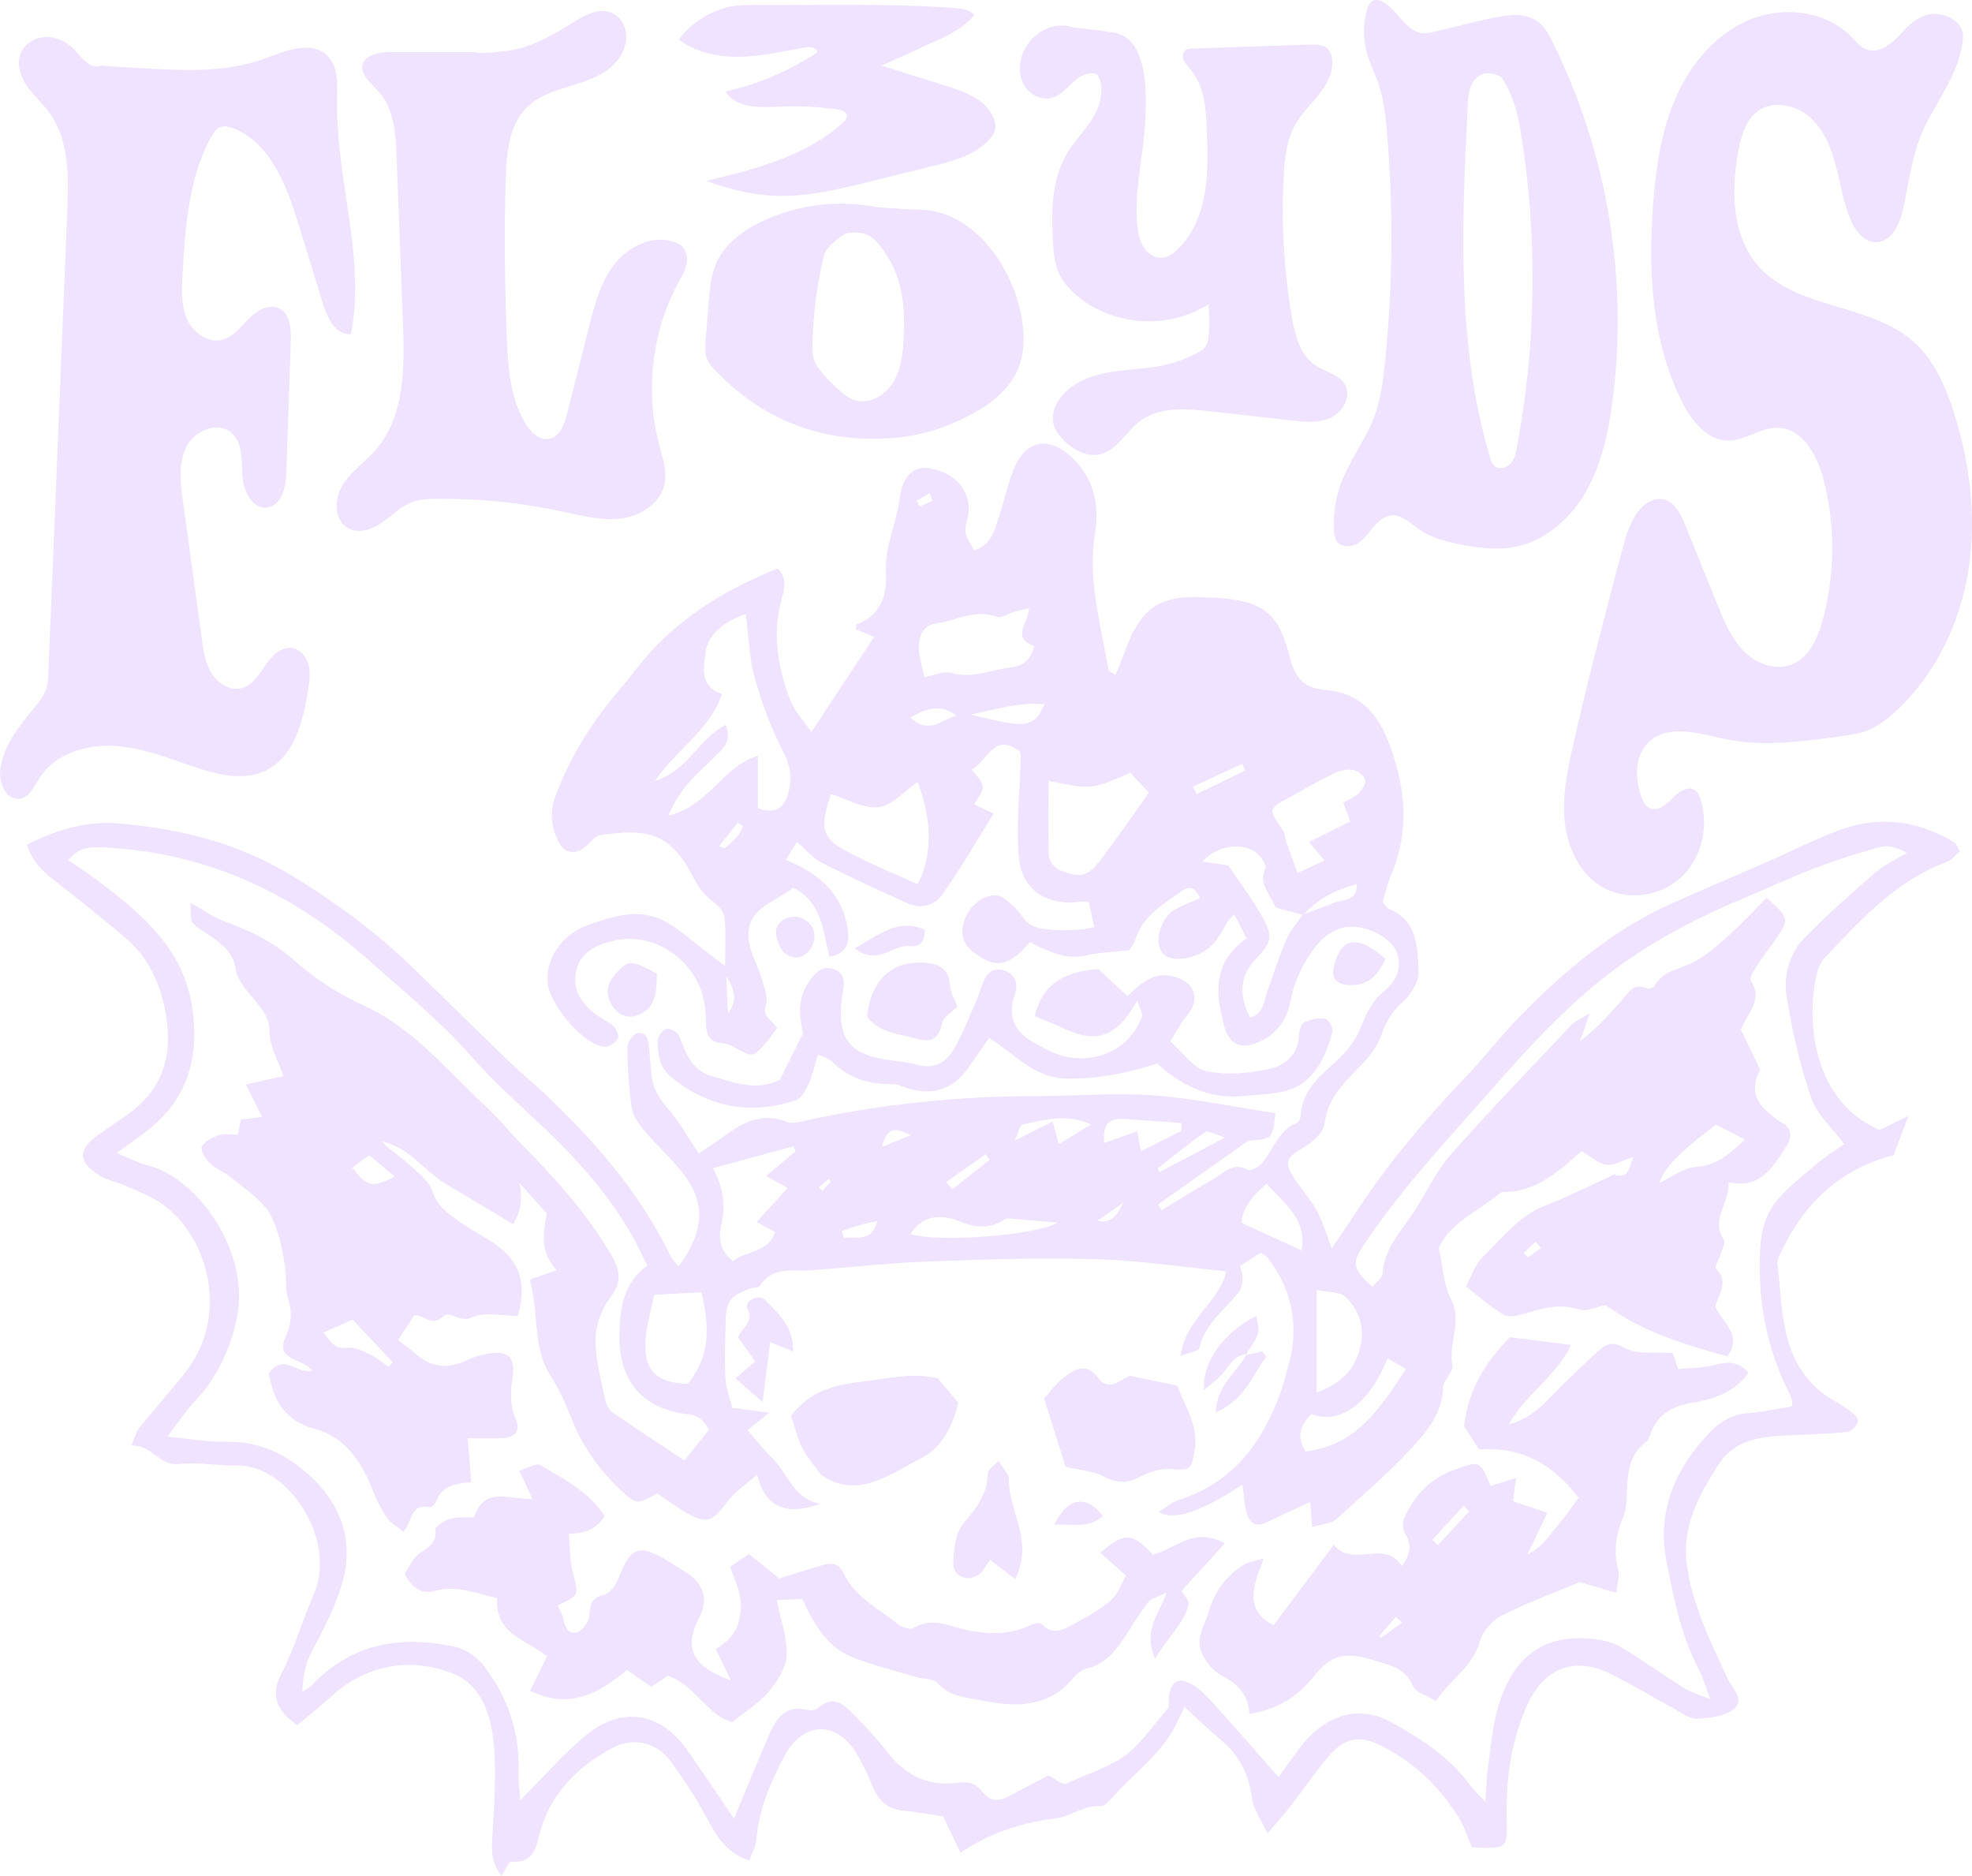<svg width="143" height="136" viewBox="0 0 143 136" fill="none" xmlns="http://www.w3.org/2000/svg">
<g clip-path="url(#clip0_1555_34664)">
<path d="M24.443 7.215C24.472 6.082 24.532 4.782 23.709 4.004C22.58 2.938 20.774 3.653 19.321 4.2C16.945 5.099 14.363 5.143 11.829 5.026C8.863 4.887 7.29 4.754 7.29 4.754C6.603 5.061 5.989 4.254 5.484 3.694C4.942 3.093 4.17 2.672 3.363 2.682C2.556 2.691 1.743 3.182 1.469 3.944C1.191 4.722 1.5 5.598 1.976 6.272C2.452 6.946 3.086 7.496 3.571 8.164C5.018 10.147 4.98 12.814 4.879 15.268C4.422 26.441 3.965 37.617 3.508 48.789C3.492 49.153 3.477 49.52 3.376 49.868C3.205 50.437 2.818 50.912 2.44 51.37C1.358 52.68 0.24 54.091 0.022 55.777C-0.107 56.767 0.463 58.076 1.444 57.915C2.143 57.801 2.477 57.023 2.859 56.422C3.937 54.717 6.118 53.993 8.132 54.075C10.143 54.16 12.059 54.91 13.963 55.565C15.693 56.159 17.651 56.672 19.293 55.862C21.332 54.856 21.985 52.3 22.344 50.048C22.439 49.45 22.527 48.833 22.385 48.245C22.243 47.657 21.811 47.097 21.216 46.992C20.421 46.85 19.728 47.527 19.271 48.194C18.814 48.862 18.366 49.64 17.594 49.874C16.753 50.13 15.835 49.593 15.363 48.852C14.89 48.109 14.757 47.204 14.637 46.331C14.177 42.984 13.72 39.635 13.26 36.288C13.081 34.978 12.917 33.574 13.509 32.397C14.105 31.217 15.788 30.512 16.781 31.379C17.613 32.103 17.509 33.394 17.575 34.498C17.641 35.602 18.313 36.959 19.403 36.794C20.45 36.636 20.733 35.276 20.768 34.213C20.875 31.037 20.979 27.864 21.086 24.688C21.115 23.825 21.042 22.775 20.279 22.373C19.536 21.984 18.64 22.496 18.051 23.094C17.462 23.692 16.926 24.435 16.113 24.641C15.066 24.907 13.985 24.106 13.553 23.113C13.121 22.12 13.175 20.991 13.238 19.909C13.434 16.505 13.664 12.972 15.287 9.976C15.47 9.641 15.7 9.287 16.069 9.189C16.324 9.119 16.598 9.189 16.847 9.283C19.602 10.296 20.79 13.472 21.654 16.284C22.243 18.204 22.836 20.127 23.425 22.047C23.744 23.081 24.377 24.34 25.449 24.227C26.552 18.631 24.308 12.912 24.45 7.208L24.443 7.215Z" fill="#efe3ff"></path>
<path d="M49.032 17.593C47.484 16.957 45.647 17.789 44.6 19.102C43.554 20.412 43.115 22.095 42.706 23.724C42.179 25.814 41.65 27.905 41.123 29.996C40.934 30.752 40.616 31.638 39.856 31.806C39.1 31.973 38.425 31.293 38.041 30.616C36.941 28.684 36.812 26.362 36.736 24.138C36.604 20.355 36.547 16.568 36.682 12.785C36.745 11.011 36.925 9.068 38.176 7.813C38.977 7.006 40.099 6.623 41.183 6.288C42.268 5.956 43.396 5.63 44.269 4.906C45.145 4.181 45.7 2.929 45.262 1.878C45.098 1.48 44.795 1.135 44.405 0.955C43.377 0.474 42.23 1.205 41.269 1.802C39.904 2.647 38.444 3.457 36.859 3.675C34.754 3.966 34.385 3.779 34.385 3.779C32.465 3.779 30.549 3.779 28.629 3.779C28.09 3.779 27.539 3.779 27.038 3.976C26.757 4.083 26.486 4.263 26.357 4.535C25.997 5.298 26.87 6.01 27.444 6.63C28.566 7.841 28.689 9.647 28.755 11.302C28.91 15.338 29.067 19.371 29.222 23.407C29.345 26.634 29.354 30.208 27.23 32.635C26.454 33.52 25.43 34.197 24.819 35.206C24.21 36.215 24.235 37.784 25.282 38.325C26.06 38.727 27.022 38.369 27.737 37.863C28.453 37.357 29.083 36.693 29.909 36.396C30.451 36.199 31.041 36.177 31.62 36.171C34.712 36.133 37.811 36.446 40.834 37.101C42.22 37.401 43.632 37.775 45.041 37.594C46.45 37.411 47.878 36.509 48.184 35.118C48.392 34.172 48.055 33.204 47.806 32.271C46.759 28.345 47.273 24.021 49.211 20.453C49.441 20.029 49.697 19.605 49.788 19.131C49.883 18.656 49.779 18.109 49.404 17.805C49.293 17.717 49.167 17.657 49.038 17.603L49.032 17.593Z" fill="#efe3ff"></path>
<path d="M58.389 3.435C58.742 3.372 59.262 3.441 59.253 3.802C57.239 5.14 54.979 6.105 52.618 6.63C53.352 7.857 55.102 7.803 56.526 7.734C57.929 7.667 59.338 7.734 60.728 7.933C61.043 7.977 61.444 8.129 61.425 8.449C61.415 8.613 61.289 8.743 61.169 8.853C58.477 11.327 54.761 12.263 51.212 13.117C52.782 13.69 54.421 14.111 56.092 14.19C58.468 14.304 60.819 13.728 63.133 13.155C64.643 12.782 66.152 12.409 67.662 12.036C69.175 11.662 70.789 11.226 71.801 10.04C71.949 9.866 72.084 9.676 72.144 9.454C72.223 9.17 72.169 8.866 72.066 8.591C71.555 7.25 70.017 6.668 68.652 6.241C67.079 5.747 65.509 5.254 63.937 4.76C65.156 4.204 66.379 3.65 67.599 3.093C68.715 2.584 69.875 2.046 70.653 1.094C70.329 0.689 69.752 0.62 69.238 0.582C64.293 0.224 59.328 0.395 54.37 0.363C52.892 0.354 52.293 0.67 52.293 0.67C51.077 1.053 49.986 1.834 49.227 2.865C50.484 3.827 52.126 4.15 53.706 4.115C55.285 4.08 56.835 3.716 58.389 3.435Z" fill="#efe3ff"></path>
<path d="M66.78 15.209C64.775 15.145 63.369 14.984 63.369 14.984C60.684 14.491 57.847 14.851 55.367 15.999C53.917 16.673 52.527 17.685 51.906 19.16C51.553 19.998 51.474 20.921 51.402 21.826C51.323 22.775 51.244 23.721 51.168 24.667C51.134 25.087 51.099 25.521 51.231 25.922C51.392 26.413 51.777 26.789 52.149 27.143C53.006 27.966 56.394 31.506 62.414 31.793C64.592 31.898 66.755 31.648 68.775 30.819C70.944 29.933 73.216 28.63 73.957 26.4C74.193 25.692 74.25 24.932 74.212 24.186C74.001 20.048 70.909 15.329 66.783 15.202L66.78 15.209ZM65.528 24.493C65.466 25.613 65.352 26.776 64.766 27.732C64.18 28.687 62.988 29.361 61.929 28.994C61.526 28.855 61.182 28.583 60.861 28.298C60.422 27.909 60.01 27.488 59.631 27.042C59.392 26.761 59.162 26.46 59.039 26.109C58.91 25.736 58.91 25.334 58.916 24.939C58.966 22.75 59.25 20.567 59.767 18.438C59.877 17.976 61.128 16.882 61.601 16.869C62.667 16.841 63.3 16.806 64.495 18.831C65.484 20.513 65.639 22.538 65.528 24.486V24.493Z" fill="#efe3ff"></path>
<path d="M97.545 27.919C97.126 27.137 96.096 26.973 95.364 26.476C94.28 25.742 93.918 24.328 93.691 23.035C93.095 19.606 92.896 16.107 93.101 12.634C93.174 11.397 93.309 10.122 93.918 9.044C94.384 8.215 95.096 7.557 95.68 6.807C96.263 6.058 96.735 5.128 96.584 4.188C96.549 3.97 96.477 3.748 96.332 3.584C96.02 3.23 95.481 3.217 95.011 3.233C92.146 3.331 89.278 3.426 86.41 3.524C86.274 3.527 86.135 3.533 86.016 3.6C85.77 3.739 85.726 4.093 85.83 4.356C85.934 4.618 86.148 4.821 86.331 5.036C87.362 6.251 87.462 7.981 87.516 9.575C87.566 11.094 87.617 12.624 87.346 14.117C87.075 15.611 86.457 17.085 85.351 18.122C85.07 18.385 84.742 18.625 84.361 18.682C83.812 18.761 83.264 18.423 82.955 17.961C82.646 17.499 82.536 16.933 82.479 16.379C82.227 13.944 82.87 11.514 83.028 9.069C83.188 6.627 83.214 2.787 80.809 2.372C79.324 2.116 77.824 1.999 77.824 1.999C76.453 1.468 74.814 2.382 74.224 3.733C73.893 4.495 73.843 5.409 74.24 6.137C74.64 6.864 75.542 7.326 76.33 7.082C76.941 6.893 77.367 6.358 77.843 5.928C78.316 5.498 78.993 5.14 79.576 5.403C80.122 6.336 79.841 7.551 79.289 8.477C78.738 9.407 77.947 10.173 77.392 11.1C76.238 13.023 76.219 15.408 76.365 17.648C76.412 18.372 76.478 19.112 76.768 19.776C77.048 20.419 77.531 20.956 78.063 21.415C80.664 23.645 84.745 23.924 87.623 22.064C87.702 22.804 87.708 23.55 87.648 24.291C87.623 24.591 87.579 24.904 87.403 25.148C87.261 25.341 87.043 25.467 86.832 25.581C86.044 25.999 85.199 26.305 84.329 26.489C83.025 26.764 81.675 26.767 80.364 27.005C79.053 27.242 77.713 27.764 76.903 28.827C76.506 29.349 76.251 30.022 76.38 30.668C76.494 31.243 76.891 31.721 77.329 32.107C77.978 32.679 78.832 33.119 79.683 32.961C80.944 32.727 81.609 31.351 82.627 30.566C84.046 29.475 86.022 29.624 87.8 29.826C89.748 30.048 91.695 30.269 93.643 30.487C94.605 30.595 95.62 30.696 96.496 30.291C97.372 29.886 98.002 28.773 97.545 27.919Z" fill="#efe3ff"></path>
<path d="M141.669 29.854C141.07 27.982 140.248 26.102 138.785 24.793C135.63 21.971 130.316 22.477 127.517 19.298C125.569 17.087 125.516 13.778 126.07 10.878C126.269 9.847 126.578 8.752 127.404 8.11C128.479 7.278 130.118 7.55 131.161 8.426C132.204 9.303 132.753 10.628 133.106 11.944C133.459 13.26 133.657 14.626 134.177 15.885C134.511 16.695 135.129 17.546 136.005 17.562C137.168 17.584 137.783 16.208 138.026 15.066C138.458 13.023 138.694 10.897 139.646 9.037C140.733 6.911 142.227 4.975 142.356 2.59C142.382 2.144 141.871 1.097 140.368 1.012C139.372 0.955 138.543 1.651 137.881 2.4C137.219 3.15 136.264 3.941 135.334 3.58C134.896 3.409 134.59 3.017 134.262 2.679C132.425 0.787 129.364 0.417 126.925 1.41C124.485 2.404 122.647 4.561 121.566 6.974C120.488 9.385 120.094 12.045 119.886 14.68C119.499 19.589 119.76 24.72 121.963 29.123C122.657 30.509 123.792 31.951 125.339 31.948C126.575 31.948 127.665 30.993 128.901 31.015C130.704 31.047 131.788 33.027 132.239 34.776C133.093 38.088 133.074 41.624 132.179 44.93C131.82 46.262 131.186 47.698 129.9 48.191C128.709 48.65 127.315 48.1 126.423 47.182C125.531 46.265 125.03 45.044 124.548 43.858C123.766 41.928 122.985 39.995 122.203 38.066C121.882 37.272 121.44 36.373 120.605 36.203C119.782 36.035 119.007 36.687 118.569 37.402C118.068 38.221 117.816 39.163 117.573 40.093C116.347 44.737 115.117 49.381 114.065 54.069C113.658 55.875 113.277 57.722 113.466 59.563C113.652 61.404 114.5 63.267 116.063 64.248C117.828 65.352 120.306 65.061 121.85 63.663C123.394 62.265 123.949 59.908 123.306 57.925C123.237 57.706 123.145 57.485 122.969 57.339C122.468 56.922 121.73 57.39 121.283 57.864C120.835 58.339 120.208 58.886 119.622 58.598C119.325 58.453 119.161 58.127 119.045 57.82C118.528 56.466 118.531 54.746 119.596 53.768C121.018 52.465 123.243 53.202 125.128 53.588C127.908 54.157 130.786 53.765 133.594 53.37C134.18 53.287 134.77 53.205 135.325 52.999C136.103 52.712 136.778 52.199 137.395 51.642C140.292 49.023 142.095 45.303 142.725 41.441C143.356 37.579 142.864 33.584 141.669 29.857V29.854Z" fill="#efe3ff"></path>
<path d="M115.032 35.602C116.145 33.644 116.624 31.388 116.92 29.152C118.099 20.263 116.564 11.03 112.568 3.011C112.303 2.48 112.013 1.939 111.54 1.584C111.13 1.278 110.617 1.145 110.109 1.088C108.927 0.955 104.732 2.204 103.556 2.388C102.191 2.6 101.589 1.123 100.628 0.37C100.303 0.117 99.859 -0.133 99.506 0.079C99.298 0.205 99.2 0.455 99.131 0.689C98.844 1.686 98.835 2.761 99.099 3.764C99.32 4.599 99.727 5.371 99.998 6.187C100.351 7.253 100.471 8.382 100.568 9.502C101.047 15.095 101.003 20.735 100.426 26.321C100.291 27.634 100.124 28.959 99.664 30.196C99.024 31.907 97.848 33.375 97.224 35.089C96.821 36.193 96.657 37.386 96.745 38.556C96.761 38.775 96.789 38.996 96.896 39.186C97.177 39.67 97.898 39.708 98.387 39.436C98.876 39.164 99.2 38.68 99.56 38.249C99.916 37.819 100.373 37.405 100.931 37.367C101.671 37.319 102.261 37.933 102.869 38.36C103.761 38.99 104.849 39.268 105.92 39.48C107.228 39.736 108.584 39.907 109.892 39.645C112.095 39.205 113.923 37.56 115.036 35.602H115.032ZM110.011 32.382C109.929 32.812 109.835 33.261 109.551 33.593C109.264 33.925 108.725 34.074 108.388 33.796C108.199 33.638 108.117 33.388 108.045 33.15C105.602 24.948 106.008 16.199 106.434 7.648C106.462 7.104 106.494 6.538 106.749 6.057C107.004 5.576 107.553 5.206 108.079 5.336C108.079 5.336 108.722 5.346 108.962 5.728C109.665 6.839 110.04 8.117 110.254 9.413C111.505 17.005 111.423 24.818 110.008 32.382H110.011Z" fill="#efe3ff"></path>
<path d="M49.208 91.823C51.049 89.355 51.178 87.236 49.602 85.174C48.723 84.025 47.623 83.048 46.687 81.941C46.296 81.479 45.893 80.903 45.811 80.334C45.599 78.885 45.511 77.414 45.495 75.95C45.492 75.589 45.915 74.963 46.211 74.915C46.955 74.798 47.034 75.459 47.075 76.048C47.119 76.677 47.191 77.3 47.248 77.93C47.333 78.869 47.749 79.594 48.389 80.318C49.246 81.289 49.877 82.46 50.665 83.63C51.33 83.181 51.903 82.826 52.442 82.425C53.839 81.387 55.257 80.618 57.088 81.352C57.485 81.51 58.043 81.333 58.51 81.232C64.048 80.021 69.652 79.47 75.319 79.47C78.102 79.47 80.898 79.217 83.662 79.423C86.622 79.644 89.553 80.27 92.484 80.716C92.283 82.58 92.27 82.589 90.524 82.706C88.113 84.411 86.045 85.873 83.977 87.334C84.062 87.47 84.144 87.606 84.23 87.742C85.5 86.977 86.767 86.198 88.046 85.452C88.79 85.019 89.427 84.218 90.496 84.822C90.691 84.933 91.287 84.614 91.514 84.338C92.339 83.332 92.711 81.947 94.073 81.394C94.212 81.337 94.316 81.042 94.325 80.849C94.432 78.857 95.986 77.841 97.209 76.645C97.937 75.934 98.416 75.19 98.779 74.245C99.11 73.381 99.63 72.457 100.336 71.897C101.404 71.046 101.679 69.965 101.24 68.943C100.944 68.253 99.996 67.668 99.217 67.399C97.72 66.881 96.402 67.346 95.387 68.655C94.473 69.832 93.865 71.116 93.581 72.584C93.313 73.969 92.544 75.032 91.221 75.586C89.928 76.13 89.106 75.681 88.74 74.311C88.705 74.175 88.702 74.033 88.667 73.897C88.053 71.647 88.179 69.598 90.391 68.041C90.095 67.453 89.827 66.925 89.503 66.289C89.257 66.555 89.102 66.672 89.014 66.83C88.475 67.807 87.961 68.769 86.827 69.228C85.657 69.702 84.551 69.626 84.173 68.924C83.738 68.117 84.226 66.517 85.137 65.982C85.727 65.637 86.382 65.406 87.022 65.122C86.707 64.423 86.344 64.157 85.708 64.606C84.343 65.571 82.849 66.4 82.316 68.174C82.222 68.491 81.963 68.756 81.872 68.902C80.706 69.032 79.691 69.06 78.717 69.278C77.223 69.614 76.012 68.972 74.682 68.307C74.424 68.579 74.162 68.895 73.86 69.164C72.974 69.949 72.177 70.028 71.206 69.455C69.958 68.718 69.595 68.029 69.876 66.912C70.15 65.821 71.212 64.84 72.277 64.929C72.734 64.967 73.188 65.435 73.573 65.786C74.024 66.197 74.31 66.862 74.818 67.115C75.707 67.554 78.439 67.519 79.353 67.213C79.231 66.65 79.105 66.071 78.96 65.422C78.767 65.406 78.578 65.353 78.398 65.378C75.871 65.716 74.043 64.518 73.863 62C73.693 59.646 73.954 57.261 74.02 54.889C74.024 54.756 73.976 54.62 73.954 54.484C72.076 53.038 71.587 55.237 70.471 55.781C70.768 56.214 71.234 56.606 71.266 57.03C71.294 57.435 70.875 57.875 70.638 58.321C71.076 58.526 71.436 58.691 72.057 58.982C70.783 61.022 69.642 63.028 68.306 64.894C67.789 65.618 66.79 65.944 65.835 65.508C63.742 64.556 61.643 63.603 59.594 62.56C58.942 62.227 58.437 61.601 57.791 61.041C57.605 61.342 57.331 61.785 56.984 62.344C59.43 63.328 61.145 64.859 61.485 67.472C61.589 68.282 61.435 69.168 60.142 69.37C59.685 67.504 59.6 65.438 57.542 64.375C57 64.717 56.436 65.1 55.846 65.438C54.469 66.232 54.012 67.178 54.409 68.696C54.605 69.433 54.98 70.12 55.194 70.854C55.386 71.505 55.727 72.277 55.541 72.84C55.232 73.77 56.057 73.966 56.347 74.561C56.086 74.903 55.849 75.238 55.585 75.551C54.605 76.706 54.605 76.693 53.139 75.871C52.909 75.741 52.628 75.649 52.364 75.633C51.449 75.579 51.2 75.019 51.2 74.216C51.2 73.868 51.159 73.517 51.134 73.169C50.879 69.943 47.651 67.478 44.544 68.2C43.302 68.487 42.088 68.975 41.779 70.427C41.48 71.847 42.233 72.84 43.314 73.628C43.708 73.916 44.187 74.105 44.528 74.441C44.73 74.64 44.903 75.156 44.789 75.323C44.594 75.611 44.153 75.918 43.831 75.899C42.394 75.817 39.885 72.932 39.709 71.265C39.529 69.566 40.771 67.725 42.593 67.086C44.452 66.434 46.365 65.78 48.263 66.824C49.287 67.387 50.167 68.215 51.112 68.924C51.55 69.253 51.988 69.585 52.581 70.031C52.581 68.747 52.65 67.652 52.546 66.571C52.505 66.162 52.14 65.691 51.787 65.435C51.156 64.976 50.724 64.473 50.352 63.746C48.641 60.405 47.068 60.029 43.481 60.56C43.157 60.608 42.879 61.016 42.596 61.272C41.719 62.06 40.944 61.952 40.449 60.924C39.942 59.871 39.869 58.789 40.295 57.669C41.199 55.297 42.444 53.124 44.011 51.131C44.701 50.251 45.442 49.413 46.123 48.528C48.799 45.061 52.338 42.84 56.392 41.22C57.176 41.995 56.833 42.84 56.638 43.599C56.001 46.086 56.423 48.471 57.315 50.786C57.618 51.577 58.261 52.235 58.834 53.079C60.451 50.628 61.889 48.452 63.398 46.161C62.803 45.931 62.434 45.785 62.065 45.643C62.093 45.513 62.087 45.298 62.15 45.273C63.893 44.621 64.338 43.074 64.246 41.553C64.13 39.61 65.022 37.937 65.249 36.096C65.46 34.375 66.393 33.739 67.527 33.97C69.302 34.334 70.383 35.587 70.238 37.153C70.194 37.636 69.951 38.124 70.011 38.582C70.068 39.019 70.399 39.417 70.645 39.908C71.776 39.55 72.05 38.661 72.328 37.826C72.728 36.634 72.996 35.394 73.431 34.214C74.279 31.911 76.016 31.512 77.784 33.221C79.312 34.698 79.741 36.583 79.407 38.623C78.849 42.04 79.829 45.285 80.384 48.581C80.4 48.673 80.583 48.733 80.885 48.948C81.122 48.36 81.364 47.828 81.557 47.278C82.676 44.067 84.129 43.096 87.486 43.318C87.763 43.337 88.043 43.324 88.324 43.346C91.845 43.602 92.778 44.678 93.543 47.705C93.925 49.208 94.659 49.904 96.046 50.017C98.618 50.226 99.923 51.694 100.79 54.057C101.953 57.23 102.214 60.291 100.878 63.439C100.61 64.072 100.462 64.755 100.263 65.397C100.459 65.615 100.569 65.834 100.739 65.906C102.839 66.792 102.791 68.753 102.867 70.512C102.895 71.205 102.325 72.103 101.757 72.603C100.982 73.286 100.538 74.026 100.194 74.982C99.904 75.788 99.359 76.56 98.757 77.18C97.546 78.433 96.273 79.549 96.049 81.482C95.98 82.083 95.255 82.769 94.656 83.117C93.203 83.965 93.052 84.269 93.978 85.62C94.492 86.369 95.1 87.065 95.529 87.859C95.945 88.631 96.182 89.498 96.566 90.497C97.159 89.63 97.72 88.846 98.243 88.039C100.601 84.392 103.393 81.106 106.384 77.974C107.73 76.563 108.922 75.004 110.287 73.615C113.527 70.316 117.041 67.365 121.315 65.463C123.594 64.451 125.895 63.48 128.18 62.477C129.895 61.724 131.568 60.867 133.318 60.212C136.24 59.115 139.073 59.469 141.733 61.095C141.885 61.187 141.945 61.44 142.112 61.731C141.812 61.987 141.56 62.354 141.216 62.48C137.541 63.825 134.998 66.621 132.41 69.354C132.129 69.651 131.88 70.047 131.786 70.439C130.875 74.191 131.553 79.881 136.29 81.931C136.804 81.684 137.343 81.425 138.386 80.922C137.913 82.172 137.614 82.966 137.317 83.753C133.557 84.737 130.973 87.084 129.29 90.497C129.107 90.867 128.858 91.297 128.899 91.671C129.274 94.907 129.107 98.348 131.874 100.778C132.527 101.35 133.356 101.717 134.065 102.227C134.355 102.435 134.771 102.818 134.73 103.058C134.682 103.359 134.248 103.789 133.942 103.821C132.558 103.969 131.165 104.004 129.772 104.068C127.789 104.159 125.835 104.305 124.603 106.215C123.146 108.477 121.908 110.761 122.349 113.646C122.793 116.54 124.07 119.096 125.274 121.69C125.618 122.43 126.547 123.23 125.756 123.898C125.104 124.448 123.982 124.575 123.055 124.616C122.503 124.641 121.911 124.167 121.362 123.869C119.827 123.041 118.333 122.13 116.77 121.355C114.113 120.039 111.9 121.007 110.718 123.689C109.558 126.321 109.193 129.044 109.259 131.866C109.309 134.064 109.328 134.064 106.731 133.938C106.429 133.248 106.186 132.432 105.751 131.739C104.348 129.509 102.495 127.725 100.125 126.561C98.558 125.793 97.521 125.995 96.386 127.301C95.391 128.45 94.54 129.728 93.603 130.933C93.159 131.505 92.67 132.046 91.914 132.941C91.416 131.857 90.893 131.17 90.798 130.43C90.571 128.662 89.859 127.248 88.491 126.118C87.694 125.46 86.956 124.733 85.9 123.768C85.708 124.157 85.572 124.404 85.459 124.663C84.425 127.045 82.291 128.491 80.643 130.351C80.419 130.604 80.091 130.968 79.829 130.955C78.61 130.889 77.626 131.708 76.548 131.847C74.09 132.167 71.817 132.853 69.652 134.34C69.198 133.388 68.817 132.584 68.394 131.698C67.455 131.559 66.5 131.373 65.539 131.29C64.335 131.189 63.673 130.522 63.241 129.449C62.904 128.611 62.513 127.782 62.034 127.02C60.574 124.701 58.188 124.872 56.883 127.327C55.859 129.256 55.024 131.233 54.838 133.451C54.797 133.947 54.497 134.422 54.321 134.896C52.619 134.324 51.947 133.1 51.254 131.812C50.494 130.401 49.605 129.051 48.666 127.751C47.645 126.333 45.94 125.913 44.383 126.751C41.984 128.042 40.106 129.87 39.245 132.546C38.873 133.701 38.898 135.105 37.074 134.985C36.881 134.972 36.645 135.592 36.371 136.01C35.51 134.963 35.661 133.875 35.728 132.768C35.832 131.025 35.932 129.275 35.876 127.532C35.794 124.992 35.226 122.262 32.768 121.317C29.742 120.149 26.571 120.671 23.983 123.034C23.183 123.768 22.326 124.439 21.553 125.09C19.98 123.955 19.596 122.882 20.444 121.257C21.374 119.479 21.916 117.502 22.732 115.658C24.551 111.545 20.706 105.934 16.926 106.269C16.857 106.275 16.788 106.263 16.718 106.263C15.464 106.212 14.194 106.026 12.955 106.149C11.514 106.291 11.007 104.729 9.526 104.817C9.778 104.235 9.863 103.827 10.093 103.539C11.184 102.182 12.35 100.885 13.428 99.522C16.677 95.407 15.108 89.751 11.839 87.35C11.013 86.743 10.002 86.385 9.056 85.955C8.485 85.695 7.83 85.604 7.303 85.284C5.598 84.25 5.595 83.339 7.228 82.213C7.918 81.735 8.612 81.264 9.295 80.777C11.555 79.163 12.451 76.933 12.123 74.213C11.83 71.787 10.985 69.588 9.059 67.966C7.458 66.618 5.822 65.308 4.174 64.018C3.237 63.287 2.33 62.563 1.961 61.234C4.123 60.156 6.307 59.507 8.627 59.706C13.027 60.089 17.213 61.092 21.099 63.452C24.34 65.419 27.334 67.624 30.038 70.259C32.38 72.543 34.716 74.839 37.07 77.114C37.824 77.841 38.646 78.49 39.406 79.211C43.072 82.687 46.391 86.439 48.613 91.051C48.726 91.288 48.937 91.478 49.215 91.832L49.208 91.823ZM94.524 66.349C93.856 66.169 93.19 65.992 92.488 65.802C92.172 64.869 91.198 64.154 91.76 62.942C91.86 62.727 91.479 62.177 91.195 61.917C90.202 61.01 88.302 61.26 87.183 62.468C87.848 62.566 88.447 62.651 89.071 62.743C89.916 64.008 90.845 65.223 91.577 66.548C92.333 67.924 92.182 68.367 91.113 69.478C89.925 70.711 89.777 72.081 90.656 73.789C91.662 73.501 91.656 72.559 91.927 71.799C92.374 70.559 92.771 69.294 93.294 68.086C93.575 67.44 94.073 66.893 94.48 66.305C95.23 66.026 95.986 65.758 96.73 65.467C97.398 65.207 98.438 65.365 98.385 64.103C96.719 64.542 95.43 65.29 94.521 66.346L94.524 66.349ZM4.949 62.357C5.775 62.93 6.474 63.379 7.136 63.882C10.455 66.397 13.554 68.997 14.02 73.631C14.386 77.25 13.305 80.062 10.402 82.194C9.847 82.602 9.289 82.997 8.454 83.601C9.399 83.981 10.068 84.342 10.777 84.522C14.361 85.423 18.181 90.848 17.175 95.574C16.684 97.893 15.716 99.921 14.086 101.651C13.45 102.325 12.942 103.115 12.139 104.162C13.822 104.324 15.054 104.564 16.283 104.536C18.493 104.485 20.311 105.187 22.023 106.608C24.794 108.91 25.84 111.859 24.658 115.294C24.138 116.8 23.426 118.255 22.66 119.656C22.155 120.58 21.973 121.487 21.922 122.667C22.288 122.421 22.48 122.332 22.616 122.19C25.503 119.118 29.09 118.561 32.992 119.4C33.736 119.561 34.542 120.105 35.022 120.709C36.806 122.968 37.697 125.568 37.603 128.488C37.581 129.193 37.688 129.902 37.732 130.522C39.403 128.855 40.862 127.14 42.58 125.748C45.13 123.68 47.926 124.189 49.807 126.855C50.999 128.545 52.14 130.269 53.227 131.866C54.047 129.895 54.882 127.849 55.752 125.818C56.278 124.584 56.975 123.581 58.589 123.99C58.822 124.05 59.187 123.971 59.364 123.812C60.42 122.873 61.173 123.572 61.87 124.277C62.752 125.169 63.619 126.09 64.388 127.08C65.696 128.763 67.341 129.554 69.456 129.259C70.219 129.152 70.783 129.304 71.275 129.955C71.757 130.594 72.432 130.642 73.147 130.25C74.115 129.718 75.102 129.218 76.028 128.731C76.501 128.968 77.031 129.449 77.292 129.329C78.562 128.753 79.94 128.288 81.09 127.618C82.524 126.78 83.53 125.185 84.683 123.885C84.822 123.727 84.737 123.37 84.759 123.104C84.863 121.981 85.396 121.567 86.335 122.066C86.984 122.411 87.526 123.003 88.034 123.563C89.559 125.242 91.044 126.957 92.715 128.851C93.153 128.244 93.581 127.649 94.007 127.052C95.939 124.353 98.457 123.48 101.029 124.945C103.069 126.106 105.098 127.387 106.539 129.358C106.797 129.712 107.128 130.016 107.711 130.651C107.787 129.566 107.787 128.883 107.888 128.212C108.127 126.631 108.228 124.995 108.717 123.49C109.902 119.83 112.247 118.378 115.843 118.878C116.449 118.963 117.088 119.143 117.605 119.46C119.147 120.399 120.619 121.449 122.147 122.411C122.62 122.708 123.184 122.857 124.035 123.208C123.644 122.199 123.474 121.592 123.184 121.041C121.895 118.587 121.372 115.895 120.849 113.222C120.13 109.549 121.473 106.497 123.969 103.871C124.71 103.093 125.558 102.562 126.686 102.473C127.777 102.388 128.858 102.147 129.917 101.98C129.948 101.847 129.992 101.774 129.977 101.714C129.929 101.515 129.888 101.303 129.794 101.123C128.035 97.662 127.383 93.971 127.669 90.133C127.745 89.134 128.101 88.008 128.703 87.233C129.586 86.1 130.784 85.212 131.89 84.269C132.492 83.756 133.185 83.345 133.734 82.959C132.842 81.757 131.748 80.811 131.345 79.628C130.535 77.262 129.973 74.789 129.567 72.315C129.315 70.787 129.721 69.168 130.84 68.016C132.489 66.327 134.27 64.761 136.054 63.218C136.703 62.654 137.532 62.297 138.276 61.845C137.601 61.446 136.911 61.263 136.315 61.421C134.711 61.851 133.122 62.367 131.568 62.961C129.816 63.632 128.114 64.435 126.38 65.157C122.563 66.745 118.97 68.687 115.752 71.334C113.161 73.466 110.895 75.893 108.688 78.404C105.332 82.229 101.824 85.917 98.965 90.156C98.01 91.573 98.032 91.959 99.523 93.309C99.784 92.987 100.244 92.677 100.263 92.345C100.371 90.459 101.66 89.219 102.586 87.78C103.45 86.439 104.128 84.933 105.171 83.753C108.023 80.524 111.021 77.42 113.977 74.286C114.217 74.033 114.583 73.897 115.285 73.463C114.936 74.453 114.753 74.972 114.57 75.491C115.755 74.624 116.65 73.58 117.574 72.565C118.065 72.027 118.447 71.205 119.446 71.673C119.572 71.733 119.903 71.616 119.972 71.489C120.581 70.395 121.737 70.294 122.711 69.813C123.676 69.335 124.521 68.573 125.337 67.845C126.311 66.975 127.2 66.007 128.111 65.1C129.743 66.539 129.769 66.672 128.763 68.114C128.322 68.744 127.84 69.348 127.427 69.993C127.206 70.338 126.837 70.91 126.96 71.1C127.887 72.511 126.699 73.454 126.248 74.646C126.695 75.586 127.162 76.57 127.635 77.56C126.958 78.833 127.202 79.905 128.366 80.773C128.59 80.941 128.785 81.153 129.031 81.28C130.074 81.811 129.955 82.516 129.4 83.342C128.461 84.737 127.591 86.214 125.343 85.718C125.457 87.227 124.023 88.375 125.003 89.903C125.151 90.133 124.845 90.665 124.729 91.051C124.631 91.367 124.316 91.867 124.41 91.956C125.45 92.949 124.574 93.907 124.391 94.723C124.905 95.941 126.399 96.773 125.258 98.345C122.113 97.472 119.068 96.564 116.439 94.625C115.793 94.746 115.03 95.138 114.46 94.945C113.013 94.458 111.752 94.907 110.425 95.283C109.984 95.41 109.372 95.53 109.035 95.324C108.102 94.764 107.276 94.031 106.302 93.284C106.731 92.49 106.958 91.693 107.469 91.196C108.856 89.849 110.179 88.16 111.875 87.486C113.64 86.784 115.333 85.98 117.029 85.151C117.073 85.129 117.158 85.196 117.227 85.208C118.166 85.389 118.11 84.655 118.441 83.889C117.624 84.145 117.019 84.528 116.477 84.449C115.891 84.367 115.364 83.855 114.699 83.462C113.054 84.879 111.415 86.471 108.969 86.426C108.906 86.426 108.83 86.464 108.78 86.508C107.217 87.815 105.193 88.612 104.339 90.463C104.632 91.797 104.66 93.116 105.206 94.163C106.066 95.818 105.013 97.384 105.316 98.99C105.407 99.468 104.663 100.06 104.648 100.61C104.607 102.065 103.838 103.308 103.05 104.223C101.203 106.374 99.018 108.237 96.907 110.144C96.516 110.498 95.822 110.511 95.151 110.717C95.094 110.008 95.059 109.575 95.009 108.91C93.909 109.42 92.973 109.821 92.068 110.283C91.142 110.755 90.641 110.603 90.376 109.594C90.212 108.967 90.187 108.303 90.098 107.639C87.087 109.638 85.068 110.3 84.04 109.625C84.564 109.299 84.967 108.92 85.443 108.771C89.433 107.509 91.605 104.555 92.919 100.784C93.102 100.256 93.225 99.705 93.386 99.171C94.237 96.286 93.774 93.638 91.964 91.241C91.848 91.086 91.649 90.991 91.435 90.823C90.921 91.152 90.414 91.481 89.928 91.791C90.227 92.641 90.15 93.332 89.698 93.863C88.677 95.074 87.341 96.049 86.972 97.754C86.924 97.969 86.275 98.054 85.601 98.317C85.976 95.587 88.415 94.448 88.932 92.177C85.73 91.864 82.628 91.392 79.514 91.301C75.555 91.184 71.587 91.304 67.628 91.453C64.706 91.56 61.794 91.873 58.879 92.104C57.545 92.209 56.042 91.756 55.102 93.237C55.024 93.363 54.712 93.332 54.516 93.395C52.959 93.91 52.638 94.337 52.616 95.935C52.597 97.263 52.527 98.595 52.606 99.917C52.654 100.696 52.953 101.461 53.101 102.078C54.078 102.204 54.724 102.29 55.793 102.429C54.995 103.062 54.56 103.41 54.204 103.691C54.816 104.39 55.342 105.086 55.966 105.681C57.12 106.778 57.504 108.692 59.515 109.043C58.608 109.322 57.728 109.54 56.94 109.356C55.875 109.107 55.206 108.23 54.904 106.918C54.028 107.699 53.23 108.208 52.71 108.923C51.717 110.29 51.257 110.524 49.886 109.755C49.101 109.315 48.379 108.762 47.664 108.281C46.176 109.078 46.16 109.1 45.12 108.139C43.563 106.702 42.328 105.035 41.521 103.049C41.076 101.954 40.626 100.832 39.98 99.854C38.564 97.716 39.106 95.188 38.441 92.914C38.426 92.863 38.492 92.787 38.517 92.731C39.053 92.55 39.586 92.37 40.37 92.107C39.138 90.757 39.374 89.396 39.661 87.998C38.99 87.249 38.328 86.515 37.669 85.778C37.913 86.938 37.757 87.931 37.203 88.757C35.598 87.796 33.991 86.825 32.374 85.873C30.763 84.924 29.682 83.171 27.703 82.776C28.213 83.348 28.872 83.728 29.421 84.228C30.136 84.879 31.069 85.525 31.353 86.363C31.684 87.337 32.295 87.843 33.008 88.356C33.682 88.84 34.391 89.283 35.11 89.697C37.612 91.127 38.296 92.759 37.553 95.419C36.405 95.419 35.135 95.081 34.237 95.514C33.323 95.954 32.595 94.995 32.153 95.432C31.315 96.267 30.754 95.312 30.045 95.359C29.654 95.954 29.269 96.542 28.86 97.165C29.339 97.535 29.745 97.804 30.105 98.13C31.264 99.183 32.513 99.281 33.9 98.608C34.388 98.371 34.936 98.219 35.475 98.133C36.862 97.915 37.398 98.465 37.168 99.879C37.001 100.914 36.969 101.891 37.398 102.894C37.77 103.758 37.307 104.238 36.424 104.276C35.598 104.311 34.766 104.283 33.915 104.283C34.007 105.412 34.082 106.37 34.17 107.484C32.982 107.531 32.002 107.778 31.595 108.933C31.539 109.097 31.249 109.325 31.123 109.293C29.78 108.967 29.909 110.29 29.266 111.068C28.812 110.691 28.317 110.429 28.04 110.021C27.611 109.391 27.274 108.683 26.994 107.971C26.199 105.959 24.995 104.194 22.887 103.625C20.614 103.014 19.829 101.527 19.498 99.588C20.538 98.038 21.594 99.715 22.663 99.367C22.326 99.016 21.941 98.842 21.556 98.677C20.403 98.184 20.299 97.785 20.838 96.612C21.043 96.163 21.106 95.603 21.077 95.1C21.043 94.48 20.721 93.866 20.743 93.256C20.8 91.649 20.157 88.568 19.249 87.537C18.534 86.724 17.629 86.066 16.775 85.385C16.287 84.996 15.662 84.762 15.221 84.335C14.903 84.028 14.509 83.374 14.638 83.13C14.846 82.735 15.42 82.45 15.896 82.298C16.318 82.162 16.819 82.27 17.26 82.27C17.346 81.805 17.402 81.485 17.459 81.181C17.979 81.115 18.442 81.058 19.003 80.985C18.613 80.201 18.282 79.54 17.828 78.629C18.915 78.388 19.81 78.189 20.561 78.022C20.189 76.955 19.574 75.943 19.558 74.918C19.542 73.95 19.189 73.387 18.644 72.726C18.029 71.98 17.241 71.167 17.103 70.29C16.904 69.047 16.151 68.503 15.297 67.902C14.84 67.58 14.31 67.32 13.967 66.906C13.765 66.662 13.869 66.169 13.806 65.444C14.849 66.036 15.47 66.504 16.167 66.76C18.083 67.463 19.851 68.285 21.427 69.709C22.896 71.037 24.671 72.125 26.477 72.957C30.07 74.612 32.434 77.664 35.233 80.226C36.156 81.071 36.941 82.07 37.827 82.966C40.225 85.392 42.501 87.913 44.263 90.871C44.931 91.993 45.174 92.889 44.26 94.081C43.63 94.904 43.188 96.09 43.182 97.118C43.172 98.611 43.611 100.11 43.913 101.594C43.976 101.904 44.209 102.261 44.471 102.442C46.22 103.647 47.998 104.811 49.631 105.896C50.346 105.004 50.863 104.359 51.408 103.678C51.07 102.989 50.581 102.61 49.94 102.543C46.621 102.198 44.868 100.148 44.916 96.802C44.944 94.853 45.19 93.031 46.949 91.763C46.602 91.067 46.34 90.507 46.044 89.963C44.389 86.916 42.132 84.357 39.655 81.975C37.839 80.233 35.923 78.578 34.268 76.693C31.955 74.058 29.263 71.863 26.66 69.553C21.203 64.711 14.941 61.826 7.612 61.449C6.727 61.405 5.797 61.326 4.955 62.364L4.949 62.357ZM54.964 58.605C56.363 59.09 56.931 58.489 57.202 57.343C57.457 56.271 57.258 55.382 56.729 54.364C55.872 52.712 55.222 50.925 54.727 49.129C54.33 47.689 54.292 46.152 54.078 44.523C52.505 45.073 51.327 45.943 51.156 47.376C51.043 48.344 50.718 49.79 52.357 50.318C51.503 52.886 49.142 54.259 47.494 56.622C49.952 55.86 50.671 53.516 52.628 52.564C52.969 53.424 52.717 54 52.184 54.519C51.632 55.053 51.09 55.6 50.538 56.132C49.719 56.919 49.048 57.799 48.461 59.137C51.415 58.447 52.458 55.502 54.961 54.803V58.609L54.964 58.605ZM76.034 56.619C76.034 58.495 76.009 60.133 76.044 61.772C76.06 62.531 76.457 62.999 77.245 63.243C78.436 63.613 78.909 63.543 79.864 62.281C81.062 60.7 82.181 59.058 83.312 57.473C82.836 56.964 82.398 56.496 81.963 56.031C79.145 57.261 79.101 57.267 76.028 56.616L76.034 56.619ZM66.541 64.106C67.653 62.088 67.562 59.282 66.541 56.695C65.608 57.337 64.719 58.397 63.714 58.523C62.62 58.659 61.419 57.929 60.262 57.578C59.493 59.776 59.559 60.678 61.044 61.525C62.771 62.512 64.643 63.233 66.538 64.11L66.541 64.106ZM74.626 44.099C74.137 44.222 73.781 44.298 73.434 44.4C73.056 44.51 72.612 44.842 72.328 44.732C70.739 44.124 69.334 45.007 67.858 45.212C66.897 45.345 66.582 46.206 66.635 47.098C66.673 47.737 66.878 48.366 67.029 49.109C67.682 48.989 68.41 48.629 68.99 48.793C70.509 49.227 71.852 48.556 73.273 48.395C74.225 48.287 74.755 47.787 75.001 46.842C73.289 46.266 74.581 45.168 74.622 44.096L74.626 44.099ZM54.869 88.606C55.752 87.631 56.436 86.879 57.113 86.132C56.53 85.809 56.099 85.569 55.553 85.268C56.385 84.573 57.041 84.022 57.697 83.472C57.643 83.352 57.593 83.234 57.539 83.114C55.597 83.642 53.656 84.171 51.689 84.705C52.414 85.977 52.631 87.328 52.316 88.748C52.089 89.766 52.174 90.662 53.155 91.437C54.11 90.655 55.708 90.861 56.203 89.333C55.739 89.08 55.396 88.89 54.872 88.606H54.869ZM97.906 59.554C97.713 59.026 97.578 58.653 97.411 58.201C97.817 57.963 98.224 57.815 98.498 57.536C98.754 57.277 99.069 56.831 98.999 56.559C98.921 56.252 98.473 55.888 98.136 55.831C97.701 55.755 97.171 55.86 96.765 56.056C95.643 56.6 94.558 57.223 93.471 57.834C91.949 58.681 91.968 58.678 93.008 60.152C93.187 60.405 93.181 60.782 93.291 61.089C93.534 61.785 93.796 62.471 94.095 63.284C94.858 62.942 95.4 62.696 96.056 62.401C95.677 61.946 95.391 61.598 94.93 61.044C95.964 60.529 96.862 60.08 97.906 59.558V59.554ZM50.866 93.692C49.754 93.755 48.739 93.812 47.437 93.885C47.242 94.831 46.958 95.815 46.848 96.814C46.573 99.281 47.472 100.231 49.845 100.351C51.541 98.361 51.446 96.159 50.866 93.692ZM95.476 100.977C97.562 100.205 98.438 98.965 98.71 97.282C98.911 96.03 98.442 94.869 97.581 94.046C97.146 93.632 96.248 93.702 95.472 93.534V100.977H95.476ZM100.62 98.494C99.349 101.679 97.225 103.34 95.104 102.537C94.256 103.337 93.994 104.213 94.684 105.232C98.388 104.801 100.125 102.043 101.959 99.25C101.553 99.019 101.146 98.791 100.623 98.494H100.62ZM94.382 90.659C94.801 88.372 93.112 87.264 91.851 85.819C90.864 86.692 90.108 87.533 90.035 88.669C91.482 89.33 92.815 89.941 94.382 90.659ZM124.442 81.539C121.891 83.431 120.528 84.837 120.354 85.759C121.268 85.335 122.103 84.667 122.976 84.607C124.533 84.503 125.469 83.624 126.525 82.621C125.74 82.216 125.075 81.871 124.439 81.539H124.442ZM66.024 89.498C68.404 90.118 75.382 89.526 76.674 88.637C75.584 88.549 74.481 88.457 72.98 88.334C72.214 88.89 71.133 89.204 69.671 88.59C68.536 88.115 66.966 87.91 66.024 89.498ZM85.654 81.998C85.664 81.808 85.673 81.621 85.683 81.431C84.274 81.33 82.865 81.216 81.456 81.131C80.267 81.058 79.959 81.719 80.075 82.871C80.936 82.567 81.68 82.301 82.471 82.023C82.575 82.58 82.647 82.978 82.739 83.481C83.826 82.928 84.74 82.463 85.654 81.998ZM28.185 99.104C28.28 98.987 28.371 98.87 28.465 98.756C27.488 97.722 26.515 96.684 25.572 95.685C24.775 96.036 24.201 96.289 23.448 96.618C23.996 97.295 24.255 97.842 25.178 97.719C25.704 97.649 26.319 97.966 26.845 98.212C27.328 98.437 27.744 98.804 28.188 99.104H28.185ZM79.111 81.526C77.295 80.704 75.716 81.21 74.143 81.539C73.945 81.58 73.85 82.127 73.595 82.694C74.666 82.153 75.442 81.764 76.337 81.311C76.501 81.928 76.611 82.346 76.775 82.962C77.642 82.431 78.376 81.979 79.114 81.526H79.111ZM75.745 51.064C73.932 50.897 72.34 51.406 70.392 51.811C74.484 52.839 74.95 52.782 75.745 51.064ZM25.553 84.655C26.615 86.056 26.971 86.141 28.61 85.306C27.958 84.756 27.356 84.25 26.773 83.756C26.275 84.123 25.913 84.389 25.553 84.655ZM88.844 82.475C88.021 82.229 87.58 81.95 87.41 82.07C86.225 82.902 85.093 83.82 83.946 84.705C83.996 84.797 84.05 84.886 84.1 84.977C85.525 84.225 86.953 83.472 88.844 82.475ZM66.005 52.02C67.367 53.276 68.211 52.216 69.359 51.89C68.167 50.995 67.241 51.359 66.005 52.02ZM86.505 57.037C86.597 57.214 86.685 57.394 86.776 57.571C87.952 57.002 89.128 56.432 90.303 55.863C90.228 55.705 90.152 55.544 90.076 55.385C88.885 55.936 87.694 56.486 86.502 57.037H86.505ZM68.615 85.708C68.766 85.879 68.914 86.05 69.066 86.224C69.967 85.512 70.872 84.797 71.773 84.085C71.672 83.953 71.571 83.82 71.471 83.687C70.519 84.361 69.57 85.034 68.618 85.708H68.615ZM61.05 89.267C61.101 89.434 61.151 89.599 61.202 89.766C62.084 89.627 63.228 90.108 63.61 88.533C63.118 88.647 62.724 88.716 62.339 88.827C61.904 88.954 61.479 89.115 61.047 89.264L61.05 89.267ZM52.786 73.466C53.418 72.711 53.378 71.825 52.666 70.806C52.71 71.812 52.745 72.552 52.786 73.466ZM52.146 61.348C52.341 61.43 52.499 61.538 52.537 61.506C53.085 61.051 53.665 60.605 53.864 59.906C53.744 59.817 53.624 59.728 53.505 59.637C53.057 60.2 52.612 60.76 52.146 61.348ZM63.959 83.162C64.908 82.769 65.475 82.535 66.043 82.301C65.211 81.931 64.347 81.425 63.959 83.162ZM79.596 88.501C80.338 88.744 80.954 88.316 81.443 87.217C80.63 87.783 80.113 88.144 79.596 88.501ZM67.619 36.308C67.549 36.128 67.48 35.947 67.411 35.764C67.093 35.947 66.777 36.128 66.459 36.311C66.531 36.447 66.607 36.586 66.68 36.722C66.992 36.583 67.304 36.444 67.616 36.308H67.619ZM111.73 90.491C111.61 90.336 111.491 90.178 111.371 90.023C111.081 90.292 110.794 90.561 110.504 90.829C110.602 90.946 110.699 91.06 110.797 91.177C111.106 90.95 111.418 90.722 111.727 90.494L111.73 90.491ZM59.38 86.097C59.468 86.176 59.559 86.255 59.648 86.334C59.856 86.103 60.06 85.873 60.269 85.642C60.209 85.588 60.149 85.531 60.089 85.477C59.852 85.683 59.616 85.892 59.38 86.097Z" fill="#efe3ff"></path>
<path d="M82.483 72.536C80.945 75.25 79.483 75.69 77.09 74.545C76.416 74.222 75.71 73.963 75.032 73.681C75.574 71.464 76.958 70.461 79.643 70.265C80.324 70.894 81.018 71.537 81.765 72.229C82.808 71.201 83.791 70.353 85.314 70.86C86.707 71.321 87.035 72.52 86.051 73.665C85.62 74.168 85.32 74.785 84.863 75.506C85.805 76.326 86.54 77.464 87.47 77.66C88.916 77.967 90.54 77.825 92.012 77.512C93.146 77.271 94.155 76.487 94.199 75.029C94.209 74.709 94.366 74.225 94.596 74.118C95.047 73.906 95.617 73.782 96.1 73.862C96.33 73.899 96.689 74.538 96.62 74.807C96.213 76.395 95.491 77.999 94.089 78.761C92.948 79.378 91.422 79.343 90.054 79.47C87.624 79.698 85.616 78.663 83.914 77.113C81.721 77.819 79.615 78.224 77.387 78.205C74.988 78.186 73.579 76.405 71.726 75.26C71.155 76.079 70.682 76.756 70.21 77.433C69.188 78.894 67.751 79.429 66.049 78.976C65.583 78.853 65.116 78.587 64.656 78.6C62.957 78.651 61.51 78.144 60.3 76.933C60.117 76.749 59.815 76.693 59.313 76.459C59.074 77.234 58.926 77.951 58.63 78.603C58.425 79.055 58.097 79.647 57.697 79.78C54.419 80.862 51.424 80.318 48.698 78.119C47.796 77.392 47.714 76.468 47.683 75.506C47.673 75.193 48.033 74.684 48.323 74.599C48.572 74.523 49.155 74.852 49.256 75.127C49.706 76.345 50.214 77.613 51.503 77.986C53.139 78.461 54.841 79.176 56.562 78.281C57.079 77.243 57.593 76.209 58.223 74.947C58.169 74.538 57.986 73.843 58.015 73.159C58.04 72.577 58.188 71.929 58.494 71.445C58.929 70.752 59.515 69.904 60.486 70.271C61.532 70.667 61.123 71.653 61.038 72.46C60.735 75.399 61.614 76.481 64.606 76.882C65.227 76.965 65.863 77.012 66.459 77.192C67.666 77.556 68.58 77.063 69.144 76.114C69.812 74.997 70.266 73.754 70.799 72.558C70.941 72.239 71.048 71.903 71.162 71.575C71.426 70.796 71.789 70.091 72.775 70.347C73.633 70.569 73.841 71.4 73.607 72.04C72.674 74.618 74.651 75.481 76.227 76.253C78.307 77.268 81.667 76.769 82.811 73.716C82.89 73.504 82.666 73.178 82.474 72.542L82.483 72.536Z" fill="#efe3ff"></path>
<path d="M62.865 73.691C63.203 70.951 64.737 69.597 67.177 69.816C68.239 69.911 68.819 70.335 68.889 71.461C68.92 71.938 69.204 72.397 69.418 72.985C69.075 73.349 68.387 73.741 68.296 74.244C68.044 75.585 67.234 75.532 66.307 75.275C65.081 74.937 63.713 74.874 62.868 73.691H62.865Z" fill="#efe3ff"></path>
<path d="M47.639 70.588C47.579 71.796 47.671 73.122 46.18 73.628C45.379 73.897 44.714 73.514 44.301 72.749C43.828 71.875 44.103 71.167 44.73 70.506C45.594 69.592 45.758 69.592 47.642 70.588H47.639Z" fill="#efe3ff"></path>
<path d="M100.471 69.516C99.901 70.825 99.075 71.537 97.713 71.42C96.831 71.344 96.525 70.863 96.746 69.993C97.272 67.937 98.432 67.75 100.471 69.516Z" fill="#efe3ff"></path>
<path d="M57.533 66.472C58.352 66.437 59.036 67.057 59.061 67.858C59.087 68.655 58.396 69.484 57.693 69.42C56.745 69.338 56.458 68.576 56.291 67.817C56.136 67.111 56.742 66.507 57.529 66.472H57.533Z" fill="#efe3ff"></path>
<path d="M67.064 67.409C67.08 68.459 66.525 68.661 65.955 68.598C64.732 68.465 63.66 70.079 61.983 68.763C63.733 67.791 65.05 66.561 67.064 67.409Z" fill="#efe3ff"></path>
<path d="M108.089 107.75C108.59 107.588 109.092 107.424 109.936 107.152C109.832 107.952 109.76 108.496 109.712 108.851C110.472 109.104 111.263 109.369 112.212 109.686C111.72 110.711 111.345 111.492 110.759 112.71C111.966 112.087 112.366 111.277 112.915 110.657C113.466 110.03 113.927 109.328 114.472 108.601C112.641 106.19 110.327 104.859 107.26 105.099C106.857 104.479 106.488 103.916 106.173 103.432C106.444 100.648 107.894 98.579 109.492 96.96C111.087 97.159 112.373 97.321 113.923 97.513C112.88 99.763 110.696 101.015 109.4 103.28C111.323 102.787 112.265 101.388 113.429 100.297C114.292 99.487 115.121 98.636 116.016 97.865C116.54 97.412 116.971 97.264 117.813 97.729C118.727 98.235 120.048 98.007 121.308 98.108C121.397 98.374 121.516 98.754 121.687 99.272C122.538 99.187 123.442 99.2 124.287 98.978C125.217 98.738 126.017 98.643 126.796 99.532C125.743 101.009 124.214 101.455 122.657 101.721C121.239 101.961 120.193 102.556 119.691 103.954C119.622 104.147 119.556 104.394 119.408 104.501C117.993 105.548 118.011 107.082 117.961 108.61C117.945 109.081 117.885 109.588 117.703 110.015C117.17 111.264 116.993 112.504 117.346 113.842C117.46 114.266 117.283 114.769 117.214 115.49C116.133 115.174 115.222 114.905 114.554 114.712C112.555 115.55 110.677 116.227 108.912 117.132C108.228 117.483 107.516 118.264 107.317 118.989C106.794 120.89 105.142 121.776 104.118 123.335C103.459 122.924 102.671 122.715 102.469 122.25C101.886 120.906 100.764 120.735 99.582 120.371C97.549 119.745 96.525 119.947 95.242 121.576C94.091 123.041 92.607 123.93 90.599 124.274C90.52 122.791 89.685 122.067 88.506 121.431C87.81 121.054 87.138 120.127 87.003 119.352C86.867 118.571 87.412 117.673 87.662 116.825C88.09 115.37 88.935 114.219 90.23 113.437C90.546 113.247 90.949 113.203 91.642 112.991C90.924 114.93 90.139 116.702 92.352 117.837C93.76 115.955 95.173 114.07 96.714 112.011C98.157 113.738 100.323 111.546 101.662 113.545C102.255 112.789 102.375 112.036 101.974 111.359C101.476 110.518 101.839 109.964 102.249 109.262C103.027 107.93 104.08 107.057 105.539 106.541C107.301 105.915 107.345 105.88 108.089 107.743V107.75ZM106.538 109.591C106.409 109.448 106.277 109.309 106.148 109.167C105.385 109.992 104.622 110.818 103.859 111.647C103.995 111.777 104.127 111.903 104.263 112.033C105.022 111.22 105.779 110.404 106.538 109.591ZM101.678 117.641C101.527 117.505 101.376 117.369 101.224 117.233C100.821 117.701 100.414 118.166 100.011 118.634C100.058 118.672 100.102 118.714 100.149 118.751C100.66 118.381 101.171 118.008 101.681 117.638L101.678 117.641Z" fill="#efe3ff"></path>
<path d="M83.751 120.26C82.868 118.16 84.041 117.084 84.595 115.474C83.99 115.775 83.514 115.866 83.278 116.157C82.707 116.86 82.244 117.647 81.749 118.41C81.018 119.533 80.28 120.614 78.849 120.969C78.471 121.06 78.084 121.364 77.825 121.674C76.022 123.841 73.63 123.787 71.241 123.3C70.147 123.079 68.899 123.06 68.007 122.047C67.701 121.703 66.963 121.75 66.434 121.592C64.912 121.139 63.361 120.766 61.886 120.194C60.266 119.561 59.257 118.286 58.17 115.93C57.602 115.958 57.007 115.987 56.326 116.021C56.6 117.385 57.095 118.707 57.047 120.01C57.016 120.915 56.37 121.902 55.752 122.648C55.087 123.455 54.135 124.027 53.114 124.863C51.308 124.432 50.444 122.193 48.436 121.506C48.09 121.737 47.699 121.997 47.226 122.307C46.659 121.911 46.101 121.519 45.467 121.076C43.463 122.734 41.37 124.005 38.438 122.595C38.88 121.693 39.261 120.918 39.665 120.092C38.234 118.906 35.87 118.52 36.056 115.873C34.521 115.547 33.137 114.892 31.533 115.354C30.682 115.597 29.884 115.221 29.339 114.098C29.651 113.658 29.928 112.963 30.442 112.611C31.098 112.162 31.687 111.884 31.574 110.903C31.548 110.675 32.239 110.245 32.664 110.119C33.181 109.967 33.764 110.037 34.391 110.008C35.097 107.724 36.922 108.727 38.605 108.689C38.29 108.003 38.022 107.427 37.657 106.63C38.24 106.462 38.889 106.048 39.185 106.225C40.891 107.25 42.725 108.161 43.835 109.913C43.358 110.778 42.497 111.205 41.253 111.194C41.338 112.134 41.304 113.095 41.534 113.987C41.972 115.673 42.035 115.654 40.443 116.404C40.575 116.717 40.765 117.018 40.834 117.347C40.963 117.951 41.225 118.565 41.874 118.343C42.274 118.207 42.728 117.552 42.75 117.109C42.791 116.3 42.905 115.835 43.812 115.626C44.225 115.531 44.657 114.943 44.831 114.484C45.704 112.181 46.287 111.925 48.326 113.114C48.808 113.396 49.272 113.706 49.741 114.003C51.078 114.848 51.393 115.977 50.677 117.34C49.571 119.45 50.202 120.858 52.994 121.832C52.553 120.915 52.228 120.238 51.907 119.561C52.887 118.947 53.52 118.356 53.694 116.936C53.855 115.629 53.316 114.724 52.953 113.595C53.423 113.276 53.807 113.016 54.305 112.678C55.021 113.25 55.717 113.81 56.512 114.446C57.486 114.146 58.532 113.807 59.588 113.497C60.231 113.307 60.82 113.295 61.167 114.054C61.977 115.825 63.73 116.613 65.12 117.767C65.4 118.002 66.021 118.185 66.27 118.036C67.663 117.182 68.959 117.983 70.248 118.22C71.827 118.511 73.315 118.536 74.777 117.802C74.991 117.695 75.417 117.635 75.53 117.755C76.378 118.653 77.192 118.112 77.951 117.704C78.868 117.211 79.801 116.689 80.577 116.006C81.084 115.56 81.324 114.804 81.651 114.24C80.882 113.557 80.35 113.083 79.789 112.583C81.551 111.074 82.102 111.103 83.596 112.725C85.172 112.336 86.606 110.631 88.809 111.909C87.741 113.086 86.736 114.193 85.686 115.348C85.837 115.635 86.269 116.069 86.19 116.366C85.809 117.774 84.69 118.707 83.754 120.273L83.751 120.26Z" fill="#efe3ff"></path>
<path d="M57.356 102.654C58.727 100.844 60.54 100.408 62.532 100.174C64.316 99.965 66.068 99.503 68.004 99.93C68.41 100.414 68.927 101.031 69.498 101.717C69.082 103.308 68.382 104.909 66.85 105.697C64.524 106.896 62.22 108.746 59.56 106.956C59.093 106.307 58.542 105.703 58.182 105.001C57.82 104.298 57.646 103.498 57.356 102.65V102.654Z" fill="#efe3ff"></path>
<path d="M81.922 99.756C83.189 100.015 84.166 100.215 85.361 100.458C85.868 101.904 87.006 103.372 86.606 105.336C86.347 106.601 86.291 106.62 84.863 106.513C84.173 106.462 83.382 106.706 82.757 107.044C81.802 107.56 81.024 107.576 80.04 107.057C79.237 106.633 78.241 106.582 77.27 106.351C76.81 104.887 76.315 103.315 75.713 101.395C76.126 100.958 76.64 100.193 77.346 99.718C78.036 99.256 78.811 98.798 79.637 99.917C80.412 100.974 81.38 99.952 81.925 99.753L81.922 99.756Z" fill="#efe3ff"></path>
<path d="M73.617 114.496C72.917 113.959 72.343 113.519 71.792 113.095C71.53 113.446 71.319 113.927 70.95 114.183C70.159 114.734 69.106 114.297 69.125 113.345C69.147 112.349 69.286 111.109 69.885 110.425C70.846 109.321 71.6 108.284 71.644 106.781C71.65 106.541 72.05 106.31 72.413 105.921C72.731 106.474 73.157 106.873 73.153 107.262C73.131 109.578 75.01 111.706 73.617 114.496Z" fill="#efe3ff"></path>
<path d="M55.298 101.667C54.516 100.981 53.984 100.509 53.328 99.933C53.873 99.472 54.267 99.136 54.769 98.713C54.384 98.178 53.996 97.631 53.536 96.989C53.64 96.337 54.753 95.96 54.198 94.894C53.924 94.366 54.992 93.765 55.481 94.259C56.423 95.211 57.523 96.138 57.526 97.991C56.871 97.729 56.417 97.545 55.853 97.314C55.689 98.592 55.525 99.886 55.298 101.664V101.667Z" fill="#efe3ff"></path>
<path d="M90.379 98.2C89.402 98.266 89.106 99.149 88.545 99.721C88.217 100.057 87.836 100.341 87.3 100.803C87.164 98.744 88.778 96.555 91.117 95.413C91.171 95.91 91.347 96.362 91.224 96.707C91.022 97.267 90.622 97.754 90.307 98.273L90.382 98.203L90.379 98.2Z" fill="#efe3ff"></path>
<path d="M90.379 98.2L90.304 98.269C90.717 98.174 91.129 98.079 91.542 97.981C91.634 98.118 91.725 98.25 91.817 98.386C90.792 99.721 90.282 101.499 88.157 102.41C88.255 100.348 89.73 99.497 90.382 98.2H90.379Z" fill="#efe3ff"></path>
<path d="M76.444 110.559C77.412 108.509 78.843 108.395 79.968 109.92C78.978 110.869 77.838 110.461 76.444 110.559Z" fill="#efe3ff"></path>
</g>
<defs>
<clipPath id="clip0_1555_34664">
<rect width="143" height="136" fill="none"></rect>
</clipPath>
</defs>
</svg>